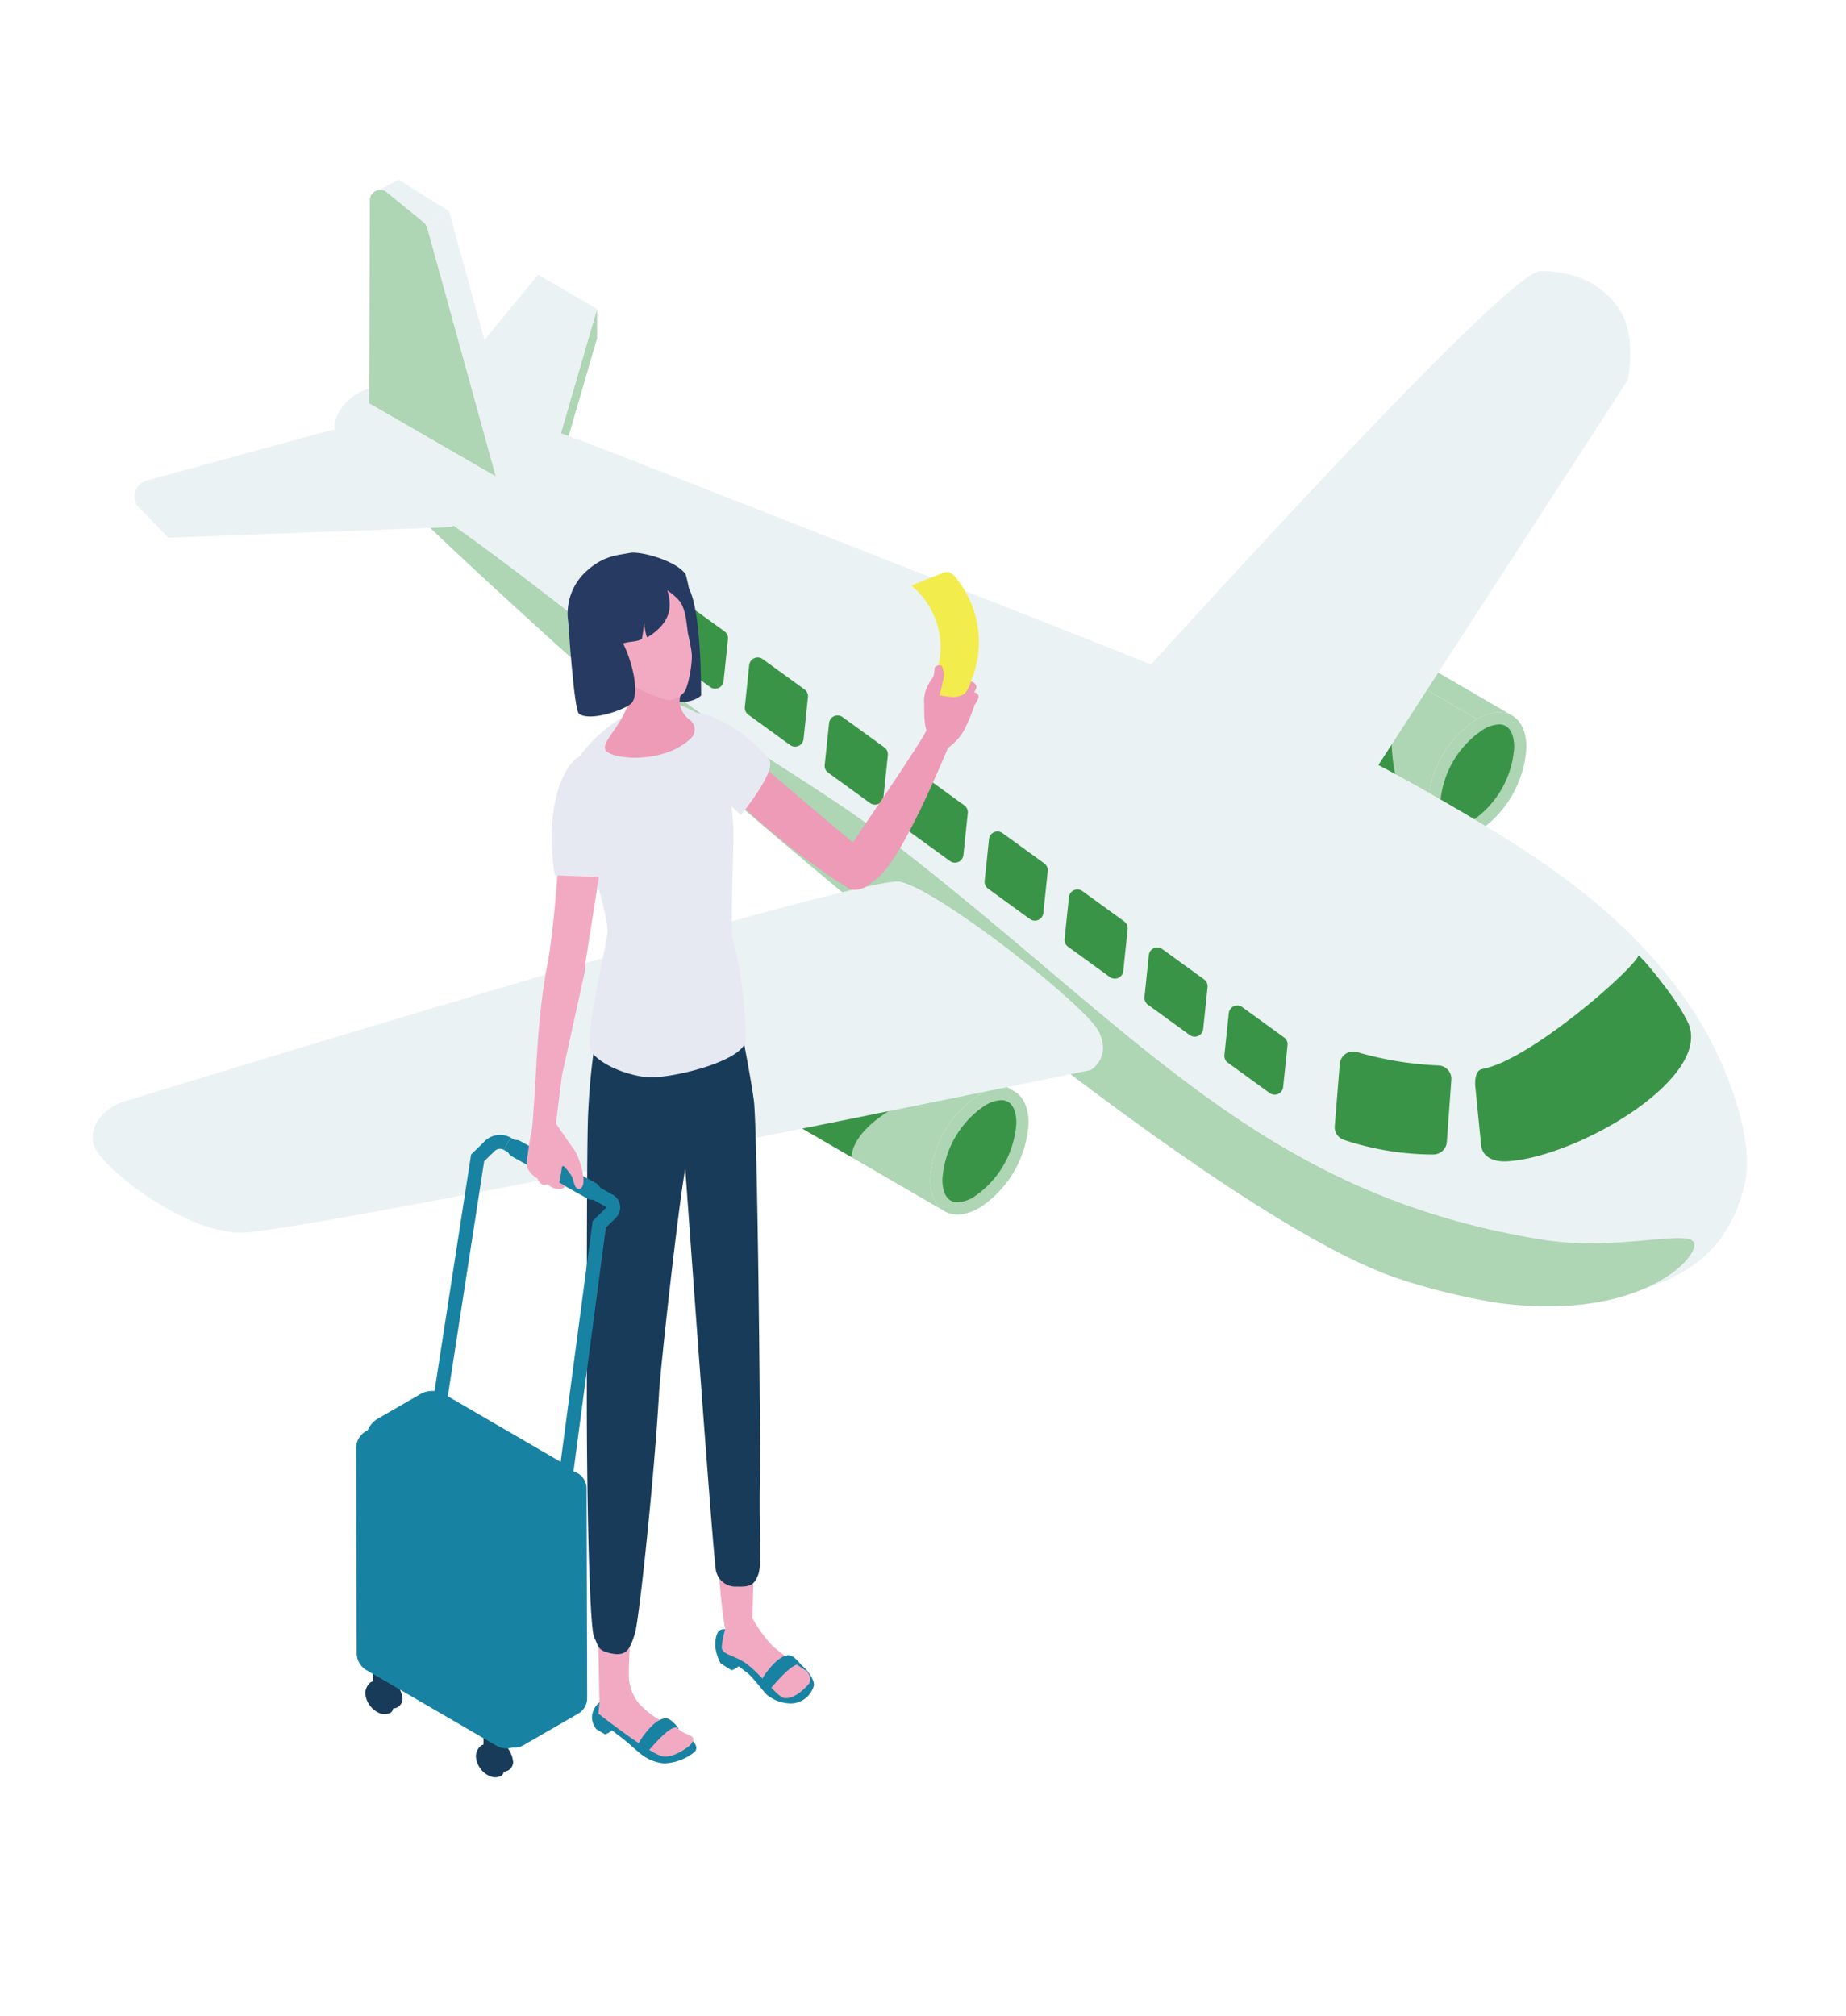 <svg xmlns="http://www.w3.org/2000/svg" xmlns:xlink="http://www.w3.org/1999/xlink" width="250" height="273" viewBox="0 0 250 273"><defs><clipPath id="a"><rect width="250" height="273" transform="translate(17015 -1659)" fill="#fff" stroke="#707070" stroke-width="1" opacity="0.681"/></clipPath></defs><g transform="translate(-17015 1659)" clip-path="url(#a)"><g transform="translate(15852.543 -2958)"><g transform="translate(1175 1323.321)"><g transform="translate(0.001)"><path d="M136.888,135.825,115.1,123.163c-1.211-.7-2.89-.6-4.744.466l21.789,12.662c1.854-1.07,3.532-1.17,4.744-.466" transform="translate(-12.077 -12.373)" fill="#aed5b4"/><path d="M117.577,139.509l21.789,12.662c-1.2-.7-1.939-2.175-1.945-4.276a14.631,14.631,0,0,1,6.639-11.5l-21.788-12.662a14.632,14.632,0,0,0-6.64,11.5c.006,2.1.748,3.581,1.945,4.276" transform="translate(-23.994 -12.475)" fill="#aed5b4"/><path d="M114.318,139.509l9.19,5.34c.457-6.619,16.841-12.14,20.224-9.975l-24.718-11.142a14.632,14.632,0,0,0-6.64,11.5c.006,2.1.748,3.581,1.945,4.276" transform="translate(-20.735 -12.475)" fill="#3a9447"/><path d="M114.834,137.711a14.631,14.631,0,0,0-6.639,11.5c.012,4.229,3,5.937,6.683,3.813a14.639,14.639,0,0,0,6.644-11.507c-.013-4.228-3-5.933-6.687-3.806" transform="translate(5.231 -13.792)" fill="#aed5b4"/><path d="M112.075,152.467a4.491,4.491,0,0,0,2.159-.691,13.027,13.027,0,0,0,5.817-10.067c0-.923-.208-3.071-2.038-3.071a4.5,4.5,0,0,0-2.165.693,13.015,13.015,0,0,0-5.812,10.062c0,.924.207,3.074,2.039,3.074" transform="translate(5.047 -13.978)" fill="#3a9447"/><path d="M61.909,79.241,40.12,66.579c-1.211-.7-2.89-.6-4.744.466L57.165,79.707c1.854-1.07,3.532-1.17,4.744-.466" transform="translate(130.321 -6.667)" fill="#aed5b4"/><path d="M42.6,82.924,64.386,95.586c-1.2-.7-1.94-2.175-1.945-4.276a14.633,14.633,0,0,1,6.639-11.5L47.292,67.147a14.632,14.632,0,0,0-6.64,11.5c.006,2.1.748,3.581,1.945,4.276" transform="translate(118.406 -6.77)" fill="#aed5b4"/><path d="M51.025,82.924,68.986,93.362c-4.844-6.619-3.469-20.024.944-20.024L55.72,67.147a14.632,14.632,0,0,0-6.64,11.5c.006,2.1.748,3.581,1.945,4.276" transform="translate(109.978 -6.77)" fill="#3a9447"/><path d="M39.854,81.126a14.631,14.631,0,0,0-6.639,11.5c.012,4.229,3,5.937,6.683,3.813a14.639,14.639,0,0,0,6.644-11.507c-.013-4.228-3-5.933-6.687-3.806" transform="translate(147.631 -8.087)" fill="#aed5b4"/><path d="M37.1,95.882a4.5,4.5,0,0,0,2.159-.691,13.029,13.029,0,0,0,5.816-10.067c0-.924-.207-3.072-2.038-3.072a4.511,4.511,0,0,0-2.165.694,13.02,13.02,0,0,0-5.812,10.062c0,.924.207,3.074,2.04,3.074" transform="translate(147.445 -8.273)" fill="#3a9447"/><path d="M82.911,13.777c5.311,0,8.945,2.211,10.961,5.618s.9,9.1.9,9.1l-49.4,76.253-27.8-23.73S77.6,13.777,82.911,13.777" transform="translate(113.153 -1.389)" fill="#ebf2f3"/><path d="M173.182,41.713l.011,3.954,6.463-22.225-.012-3.955Z" transform="translate(-111.338 -1.965)" fill="#aed5b4"/><path d="M187.642,14.33,173.2,31.916l15.965,9.278,6.462-22.226Z" transform="translate(-127.315 -1.445)" fill="#ebf2f3"/><path d="M146.882,85.425c14.887,8.523,27.952,16.252,37.334,30.612,3.721,5.7,8.334,16.659,6.73,23.271-2.322,9.57-8.656,12.689-15.4,14.6-9.944,2.818-21.836-.117-31.369-4.107s-17.584-10.981-26.1-16.836c-17.852-12.273-36.084-24.053-53-37.588C51.237,84.3,13.38,50.05.257,37.331c-1.088-1.055,1.318-6.324,6.538-6.111,8.769.358,19.007,4.534,25.045,6.7S113.645,69.931,120.574,72.8a228.514,228.514,0,0,1,26.308,12.628" transform="translate(32.766 -3.147)" fill="#ebf2f3"/><path d="M7.921,39.415c-1.6,1.68,107.509,102.044,142.614,113.469a86.4,86.4,0,0,0,13.324,3.216c19.411,2.527,27.237-6.319,26.465-8.169s-10.6,1.207-20.624-.418c-37.561-6.087-54.16-27.437-86.439-52.655-10.774-8.416-22.507-14.531-32.091-22C39.52,63.766,28.731,55.242,21.3,50.139,12.628,44.194,8.263,39.057,7.921,39.415" transform="translate(26.556 -3.972)" fill="#aed5b4"/><path d="M194.419,40.652,197.5,38.86,188.111,4.778,185.028,6.57Z" transform="translate(-139.836 -0.482)" fill="#ebf2f3"/><path d="M201.816,6.088,204.9,4.3,198.081,0l-2.608,1.4Z" transform="translate(-156.624)" fill="#ebf2f3"/><path d="M188.535,2.953l-.078,27.491,17.118,9.883L196.3,6.676a1.4,1.4,0,0,0-.465-.713l-5.019-4.09a1.4,1.4,0,0,0-2.283,1.081" transform="translate(-150.992 -0.157)" fill="#aed5b4"/><path d="M193.887,48.722l4.405,4.6,38.4-1.429c1.409-1.09,1.474-2.4-.012-3.955Z" transform="translate(-188.069 -4.833)" fill="#ebf2f3"/><path d="M196.2,48.574l2.817,1.637a2.2,2.2,0,0,0,1.317.289l37.686-3.6-15.964-9.278-25.33,6.923a2.2,2.2,0,0,0-.527,4.033" transform="translate(-189.41 -3.793)" fill="#ebf2f3"/><path d="M47.486,131.373a46.357,46.357,0,0,0,11,1.821,1.819,1.819,0,0,1,1.815,1.95l-.607,8.411a1.835,1.835,0,0,1-1.82,1.7,38.415,38.415,0,0,1-12.133-1.984,1.82,1.82,0,0,1-1.23-1.874l.678-8.407a1.82,1.82,0,0,1,2.293-1.614" transform="translate(123.706 -13.239)" fill="#3a9447"/><path d="M30.529,116.853c.085-.23,4.913,5.452,6.433,8.561,4.56,7.509-14.469,18.709-24.154,19.307-1.75.108-3.419-.462-3.592-2.206l-.786-7.884c-.09-.905.033-2.245.929-2.406,6.488-1.169,20.469-13.477,21.17-15.372" transform="translate(178.824 -11.781)" fill="#3a9447"/><path d="M69.664,132.13l5.659,4.107a1.152,1.152,0,0,0,1.823-.813l.593-5.668a1.154,1.154,0,0,0-.469-1.052L71.61,124.6a1.152,1.152,0,0,0-1.823.813l-.593,5.668a1.152,1.152,0,0,0,.469,1.052" transform="translate(84.082 -12.54)" fill="#3a9447"/><path d="M81.7,123.394l5.659,4.107a1.152,1.152,0,0,0,1.823-.813l.593-5.668a1.152,1.152,0,0,0-.469-1.052l-5.659-4.107a1.152,1.152,0,0,0-1.823.812l-.593,5.669a1.154,1.154,0,0,0,.469,1.052" transform="translate(61.218 -11.659)" fill="#3a9447"/><path d="M93.742,114.659l5.659,4.107a1.152,1.152,0,0,0,1.823-.813l.593-5.668a1.154,1.154,0,0,0-.469-1.052l-5.659-4.107a1.152,1.152,0,0,0-1.823.813l-.593,5.668a1.152,1.152,0,0,0,.469,1.052" transform="translate(38.354 -10.779)" fill="#3a9447"/><path d="M105.781,105.923l5.659,4.107a1.152,1.152,0,0,0,1.823-.813l.593-5.668a1.152,1.152,0,0,0-.469-1.052l-5.659-4.107a1.152,1.152,0,0,0-1.823.813l-.593,5.668a1.154,1.154,0,0,0,.469,1.052" transform="translate(15.49 -9.898)" fill="#3a9447"/><path d="M117.819,97.188l5.659,4.107a1.152,1.152,0,0,0,1.823-.813l.593-5.668a1.15,1.15,0,0,0-.469-1.052l-5.659-4.107a1.152,1.152,0,0,0-1.823.813l-.593,5.668a1.154,1.154,0,0,0,.469,1.052" transform="translate(-7.374 -9.017)" fill="#3a9447"/><path d="M129.859,88.454l5.659,4.107a1.152,1.152,0,0,0,1.823-.813l.593-5.668a1.152,1.152,0,0,0-.469-1.052L131.8,80.92a1.152,1.152,0,0,0-1.823.813l-.593,5.668a1.154,1.154,0,0,0,.469,1.052" transform="translate(-30.238 -8.137)" fill="#3a9447"/><path d="M141.9,79.717l5.659,4.107a1.152,1.152,0,0,0,1.823-.813l.593-5.668a1.15,1.15,0,0,0-.469-1.052l-5.659-4.107a1.152,1.152,0,0,0-1.823.813l-.593,5.668a1.154,1.154,0,0,0,.469,1.052" transform="translate(-53.102 -7.256)" fill="#3a9447"/><path d="M153.937,70.983l5.659,4.107a1.152,1.152,0,0,0,1.823-.813l.593-5.668a1.152,1.152,0,0,0-.469-1.052l-5.659-4.107a1.152,1.152,0,0,0-1.823.813l-.593,5.668a1.152,1.152,0,0,0,.469,1.052" transform="translate(-75.967 -6.375)" fill="#3a9447"/><path d="M101.785,135.335s99.368-30.617,104.535-29.594,25.1,16.7,26.9,20.249-1.051,5.244-1.051,5.244S125.04,153.274,117.1,153.274,97.513,144,97.04,141.134s1.937-5.105,4.745-5.8" transform="translate(-96.981 -10.659)" fill="#ebf2f3"/></g></g><g transform="translate(1210.689 1373.836)"><path d="M275.62,95.242c1.325,1.346,16.1,13.712,16.1,13.712.219,1.926-1.4,4.38-2.909,4.07S272.756,101.8,272.727,99.74c-.018-1.256,1.568-5.844,2.893-4.5" transform="translate(-221.809 -67.482)" fill="#ed9bb6"/><path d="M260.983,108.114s11.533-16.853,11.343-17.289l2.965,2.372c-.165.1-6.373,15.985-10.193,18.169-2.589,2.424-5.375.974-4.115-3.252" transform="translate(-195.068 -66.871)" fill="#ed9bb6"/><path d="M256.619,85.208a2.144,2.144,0,0,0,2.1-.9c.644-.756,3.334.2,3.462.693.411,1.6,1.18,1.6,1.18,1.6a26.066,26.066,0,0,1-1.116,2.763,7.263,7.263,0,0,1-2.394,2.907L256.885,89.9c-.478-1.1-.265-4.692-.265-4.692" transform="translate(-179.64 -65.875)" fill="#ed9bb6"/><path d="M256.9,84.982a2.477,2.477,0,0,0-.7.917,6.765,6.765,0,0,0-.3.634.612.612,0,0,0,1.045.534c.236-.308.982-1.317.838-1.677a.672.672,0,0,0-.879-.408" transform="translate(-173.505 -66.009)" fill="#ed9bb6"/><path d="M257.825,83.328a3.924,3.924,0,0,0-1.074,1.24,9.669,9.669,0,0,0-.5.849c-.134.784.626,1.26,1.372.655.362-.417,1.512-1.78,1.358-2.248a.836.836,0,0,0-1.159-.5" transform="translate(-174.994 -65.763)" fill="#ed9bb6"/><path d="M258.571,81.771a3.049,3.049,0,0,0-.891,1.1,8.152,8.152,0,0,0-.4.768c-.075.727.5,1.112,1.129.588.3-.37,1.388-1.478,1.223-1.926a.825.825,0,0,0-1.065-.532" transform="translate(-176.534 -65.539)" fill="#ed9bb6"/><path d="M260.367,81.023c-.814.51-1.62,2.622-1.791,2.972-.075.727.247,1.57.881,1.046a17.048,17.048,0,0,0,2.258-3.154.88.88,0,0,0-1.348-.864" transform="translate(-179.702 -65.411)" fill="#ed9bb6"/><path d="M264.943,74.107a13.815,13.815,0,0,0-3.086-7.519,1.731,1.731,0,0,0-1.107-.751,1.835,1.835,0,0,0-.8.187l-4.1,1.644A10.83,10.83,0,0,1,257.818,82.3c.041-.056,2.886.416,3.208.421a2.93,2.93,0,0,0,2.058-.42,4.442,4.442,0,0,0,.839-1.663,14.723,14.723,0,0,0,.867-2.973,13.7,13.7,0,0,0,.152-3.554" transform="translate(-180.664 -63.21)" fill="#f2ec4c"/><path d="M261.559,86.257c-.605-2.031,1.111-4.036,1.111-4.036a4.656,4.656,0,0,0,.172-1.105c0-.527.9-.578,1.015-.325a3.022,3.022,0,0,1,.122,1.969,28.946,28.946,0,0,1-.784,2.984c-.181.5-.984,1.941-1.636.514" transform="translate(-184.51 -65.379)" fill="#ed9bb6"/><path d="M302.288,94.715c.652,1.7-3.912,7.294-3.912,7.294l-5.27-4.837s-4.427-8.08-4.146-8.27c4.775-3.211,12.81,4.461,13.329,5.812" transform="translate(-246.263 -66.475)" fill="#e6e9f2"/><path d="M301.267,248.655c-1.956-2.6,1.489-5.108,3.005-4.448,3.77,1.641,4.113,2.677,5.551,3.427,2.178.349,4.571,2.7,4.571,2.7s.811.76.15,1.417a6.906,6.906,0,0,1-4.046,1.528,5.72,5.72,0,0,1-3.377-1.421c-.258-.175-1.921-1.7-2.566-2.159-.416-.3-.788-.6-1.17-.893a2.725,2.725,0,0,1-.947.545c-.658-.4-1.172-.7-1.172-.7" transform="translate(-268.733 -89.324)" fill="#1882a2"/><path d="M301.171,233.2l4.483-1.383c-.045.939-.439,6.392-.339,8.2a5.945,5.945,0,0,0,2.281,4.226c1.77,1.675,3.739,2.009,4.821,2.88.488.393,1.4.548,1.578.913s-.407.99-.407.99-1.958,1.687-3.611,1.512-8.814-5.806-8.814-5.806.151-1.294.153-1.551c0-.731-.2-8.186-.143-9.984" transform="translate(-268.366 -87.524)" fill="#f2aac2"/><path d="M303.526,251.647l1.074.947s3.411-4.255,4.284-3.569c.7.554-.546-1-1.15-1.243-1.75-.714-4.585,3.773-4.208,3.864" transform="translate(-265.42 -89.852)" fill="#1882a2"/><path d="M282.747,238.19s-1.319-2.2-.408-4.144,7.85,2.613,9.288,3.363c2.178.348,3.913,2.868,3.749,3.784a3.282,3.282,0,0,1-3.072,2.433,5.28,5.28,0,0,1-3.274-1.163c-.258-.175-2.026-2.528-2.671-2.988-.416-.3-.789-.6-1.171-.893a2.715,2.715,0,0,1-.946.545c-.659-.4-1.5-.936-1.5-.936" transform="translate(-233.386 -87.781)" fill="#1882a2"/><path d="M282.623,203.485l6.077.558c-.045.939-.568,23.63-.568,23.63a19.049,19.049,0,0,0,2.709,3.736,44.688,44.688,0,0,0,4.589,3.39,1.541,1.541,0,0,1,.417,1.666s-1.716,2.2-3.371,2.02c-.9-.095-2.893-2.827-4.9-4.459-1.67-1.361-3.52-1.315-3.608-2.391a12.16,12.16,0,0,1,.5-2.552c-.908-3.183-1.91-23.8-1.85-25.6" transform="translate(-234.462 -83.374)" fill="#f2aac2"/><path d="M284.036,241.64l1.074.947s3.411-4.255,4.284-3.569c.705.554-.546-1-1.15-1.243-1.75-.714-4.585,3.773-4.208,3.864" transform="translate(-229.295 -88.386)" fill="#1882a2"/><path d="M290.543,187.242c.009-6.4-.043-31.014.151-37.217a93.088,93.088,0,0,1,1.2-11.868l19.079-2.736s1.678,8.357,2.19,12.144.909,47.62.842,50.2c-.21,8.211.3,12.551-.238,14s-1.1,1.71-2.871,1.649a2.709,2.709,0,0,1-2.865-2.159c-.348-1.243-4.157-54.42-4.157-54.42-.958,5.176-3.366,27.073-3.548,30.33-.627,11.233-2.706,30.808-3.263,32.578-.671,2.13-1.13,3.173-3.242,2.718-1.854-.4-1.65-.913-2.289-2.194s-1.01-19.66-.991-33.027" transform="translate(-259.301 -73.404)" fill="#183b5a"/><path d="M293.948,93.118a20.2,20.2,0,0,1,8.626-6.179c4.576-1.69,8.614,2.544,8.614,2.544.538.222,1.854,3.607,2.042,5.636.265,2.869,1.018,5.312,1.007,10.036,0,1.355-.4,12.11-.1,13.258a55.654,55.654,0,0,1,1.75,13.823c-.032,2.858-10.493,5.412-13.6,5.015s-6.136-1.858-7.268-3.385,1.792-13.251,2.148-15.979c.484-3.7-7.021-20.652-3.215-24.771" transform="translate(-263.146 -66.243)" fill="#e6e9f2"/><path d="M300.6,68.509s3.133-2.845,5.078-.859c2.167,2.211,2.052,15.076,2.052,15.076-2.114,1.814-6.14.391-7.582-.7-.688-.52.452-13.516.452-13.516" transform="translate(-261.009 -63.373)" fill="#263a62"/><path d="M311.449,82.988c0,.953-.41,1.85-.373,2.659a3.317,3.317,0,0,0,1.352,2.331,1.636,1.636,0,0,1,.187,2.5c-3.492,3.4-10.165,2.948-11.417,1.784-1.427-1.327,3.8-4.136,3.509-10.4-.168-3.581,6.741.7,6.743,1.132" transform="translate(-267.265 -65.349)" fill="#ed9bb6"/><path d="M312.615,83.356a3.219,3.219,0,0,0,1.9-1.069c.522-.581,1.135-3.744,1.045-5.146-.052-.8-.537-2.91-.537-2.91s-.179-1.56-.308-2.211c-1.065-5.416-6.358-6.3-10.515-3.47-5.287,3.6-1.966,6.591.606,10.361a19.3,19.3,0,0,0,2.555,2.338c.688.549,4.588,2.242,5.253,2.108" transform="translate(-270.102 -63.377)" fill="#f2aac2"/><path d="M304.16,65.277c2.409-2.206,4.384-2.163,5.861-2.477,1.377-.292,6.336,1.025,7.593,2.913a29.24,29.24,0,0,1,.624,2.937l-.948,1.623s0-.886-2.168-2.414c.835,2.66.1,4.616-2.673,6.358-.208.131-.486-1.958-.486-1.958a18.015,18.015,0,0,1-.284,2.194c-.646.427-1.885.3-2.692.662,0,0,.472,4.6.8,5.694,0,0-7.562-5.023-8.064-8.564a7.716,7.716,0,0,1,2.434-6.969" transform="translate(-272.979 -62.76)" fill="#263a62"/><path d="M313.453,79.78c.609.981,1.538,1.475.776,1.948a1.916,1.916,0,0,1-2.584-.685c-.609-.981-.787-2.269-.025-2.742s1.225.5,1.833,1.48" transform="translate(-277.35 -65.018)" fill="#f2aac2"/><path d="M310.385,73.818s4.134-1.145,6.08.839c2.167,2.211,3.9,8.795,2.4,10.129-1.011.9-5.6,2.45-7.047,1.36-.687-.52-1.437-12.328-1.437-12.328" transform="translate(-281.639 -64.331)" fill="#263a62"/><path d="M332.027,190.975l4.988-32.262,1.358-1.326a1.05,1.05,0,0,1,1.3-.224l.922-1.652a2.951,2.951,0,0,0-3.614.6l-1.734,1.688-5.085,32.887Z" transform="translate(-319.678 -76.293)" fill="#1882a2"/><path d="M322.036,202.055l4.556-34.3,1.343-1.311a1.978,1.978,0,0,0-.417-3.142l-13.834-7.723-.922,1.652,13.834,7.723a.076.076,0,0,1,.043.063.078.078,0,0,1-.025.073l-1.811,1.768-4.642,34.95Z" transform="translate(-292.771 -76.356)" fill="#1882a2"/><path d="M328.356,163.444a1.187,1.187,0,0,1-1.615.459l-10.288-5.745a1.188,1.188,0,0,1-.551-1.4,1.225,1.225,0,0,1,.092-.21,1.188,1.188,0,0,1,1.615-.457L327.9,161.83a1.19,1.19,0,0,1,.459,1.614" transform="translate(-295.375 -76.409)" fill="#1882a2"/><path d="M320.4,124.187l-4.942-.929c1.462-9.13,1.477-21.6,2.629-22.591,2.1,1.581,3.8,5.235,4.762,7.9Z" transform="translate(-289.398 -68.313)" fill="#f2aac2"/><path d="M318.93,141.4s.474-11.77,2.4-17.527c.493-1.472,4.982,1,4.113,4.82l-3.04,13.812-.865,6.951-3.217.463c.162-.683.607-8.519.607-8.519" transform="translate(-294.542 -71.649)" fill="#f2aac2"/><path d="M320.868,154.265l3.126-1.173s1.68,2.417,2.284,3.307a1.82,1.82,0,0,1-.255,2.074c-1.088,1.083-2.118.635-3.7.6a10.737,10.737,0,0,1-1.542-.251c-.69-.119-.556-.625-.556-.625s.341-2.665.641-3.931" transform="translate(-297.087 -75.992)" fill="#f2aac2"/><path d="M323.475,162.04l.813.462s-.146.469-.912.4a1.868,1.868,0,0,1-1.883-1.665,9.176,9.176,0,0,1,.5-2.328,1.149,1.149,0,0,1,2-.206,28.03,28.03,0,0,1-.518,3.341" transform="translate(-295.977 -76.741)" fill="#f2aac2"/><path d="M323.7,160.158c-.283,2.113,1.122,2.878,1.855,1.7,0,0,.475-2.683-.516-3.392-.975-.163-1.283,1.117-1.339,1.7" transform="translate(-299.212 -76.777)" fill="#f2aac2"/><path d="M325.368,159.247c-.57.795.956,2.707,1.082,2.1.133-.641-.153-.687-.3-1.342-.166-.745-.474-.981-.784-.757" transform="translate(-301.374 -76.882)" fill="#f2aac2"/><path d="M326.736,159.8a2.9,2.9,0,0,0-1.254-.807c-.134-.011-.026,1.1.036,1.261.159.4,1.084,1.454,1.507,1.326s.195-1.183-.289-1.78" transform="translate(-302.288 -76.856)" fill="#f2aac2"/><path d="M318.824,155.576a3.822,3.822,0,0,1,3.7,2.022c.8,1.57,1.639,4.822.39,4.922-.591.047-.706-1.234-.909-1.634a6.8,6.8,0,0,0-2.408-2.419c-1.248-.86-1.116-1.6-.772-2.892" transform="translate(-292.759 -76.356)" fill="#f2aac2"/><path d="M320.846,111.427l-6.669-.261s-1.68-9.142,1.793-14.546c3.31-5.149,6.583,2.547,6.166,6.69a81.082,81.082,0,0,1-1.29,8.117" transform="translate(-287.272 -67.468)" fill="#e6e9f2"/><path d="M347.833,241.208c.315-.382.917-.416,1.607-.017a3.815,3.815,0,0,1,1.84,2.9,1.364,1.364,0,0,1-.661,1.111l-.008,0a1.333,1.333,0,0,1-1.473-.109,3.815,3.815,0,0,1-1.841-2.9.985.985,0,0,1,.536-.988" transform="translate(-344.995 -88.856)" fill="#183b5a"/><path d="M350.052,239.769l1.538.888v2.923l-.914.372-1.538-.888v-2.923Z" transform="translate(-346.876 -88.689)" fill="#183b5a"/><path d="M349.469,241.952a1.674,1.674,0,0,1,1.726.206,3.222,3.222,0,0,1,1.363,2.848c0,.506-.067.849-.371,1.065a1.8,1.8,0,0,1-1.771-.061,3.17,3.17,0,0,1-1.672-2.628,2.036,2.036,0,0,1,.725-1.43" transform="translate(-347.507 -88.986)" fill="#183b5a"/><path d="M330.281,251.23c.314-.382.916-.416,1.606-.017a3.815,3.815,0,0,1,1.84,2.9,1.363,1.363,0,0,1-.661,1.111l-.008,0a1.332,1.332,0,0,1-1.474-.108,3.819,3.819,0,0,1-1.84-2.9.984.984,0,0,1,.536-.988" transform="translate(-312.461 -90.324)" fill="#183b5a"/><path d="M332.5,249.791l1.538.888V253.6l-.914.372-1.538-.888v-2.923Z" transform="translate(-314.343 -90.157)" fill="#183b5a"/><path d="M331.918,251.974a1.674,1.674,0,0,1,1.726.206,3.222,3.222,0,0,1,1.362,2.848c0,.506-.066.849-.37,1.065a1.806,1.806,0,0,1-1.772-.061,3.171,3.171,0,0,1-1.671-2.628,2.036,2.036,0,0,1,.725-1.43" transform="translate(-314.977 -90.454)" fill="#183b5a"/><path d="M330.238,210.838l.079,28.379a2.409,2.409,0,0,1-1.2,2.094l-7.414,4.281a2.41,2.41,0,0,1-3.615-2.08l-.079-28.379a2.411,2.411,0,0,1,1.2-2.094l7.414-4.281a2.41,2.41,0,0,1,3.615,2.08" transform="translate(-299.031 -84.099)" fill="#1882a2"/><path d="M330.1,196.212l16.472,9.571a3.252,3.252,0,0,1-.008,5.628l-5.733,3.311a3.254,3.254,0,0,1-3.26,0L321.1,205.145a3.254,3.254,0,0,1,.01-5.63q2.9-1.675,5.738-3.312a3.245,3.245,0,0,1,3.254.009" transform="translate(-318.159 -82.244)" fill="#1882a2"/><path d="M327.689,204.407l.079,27.748a2.673,2.673,0,0,0,1.329,2.3l17.6,10.228a2.671,2.671,0,0,0,4.014-2.317l-.079-27.748a2.672,2.672,0,0,0-1.33-2.3L331.7,202.09a2.672,2.672,0,0,0-4.014,2.317" transform="translate(-327.689 -83.116)" fill="#1882a2"/><path d="M329.368,207.235l.069,24.293a2.336,2.336,0,0,0,1.163,2.015l15.408,8.954a2.339,2.339,0,0,0,3.514-2.029l-.069-24.293a2.34,2.34,0,0,0-1.163-2.015l-15.408-8.954a2.339,2.339,0,0,0-3.514,2.029" transform="translate(-327.935 -83.579)" fill="#1882a2"/></g></g></g></svg>